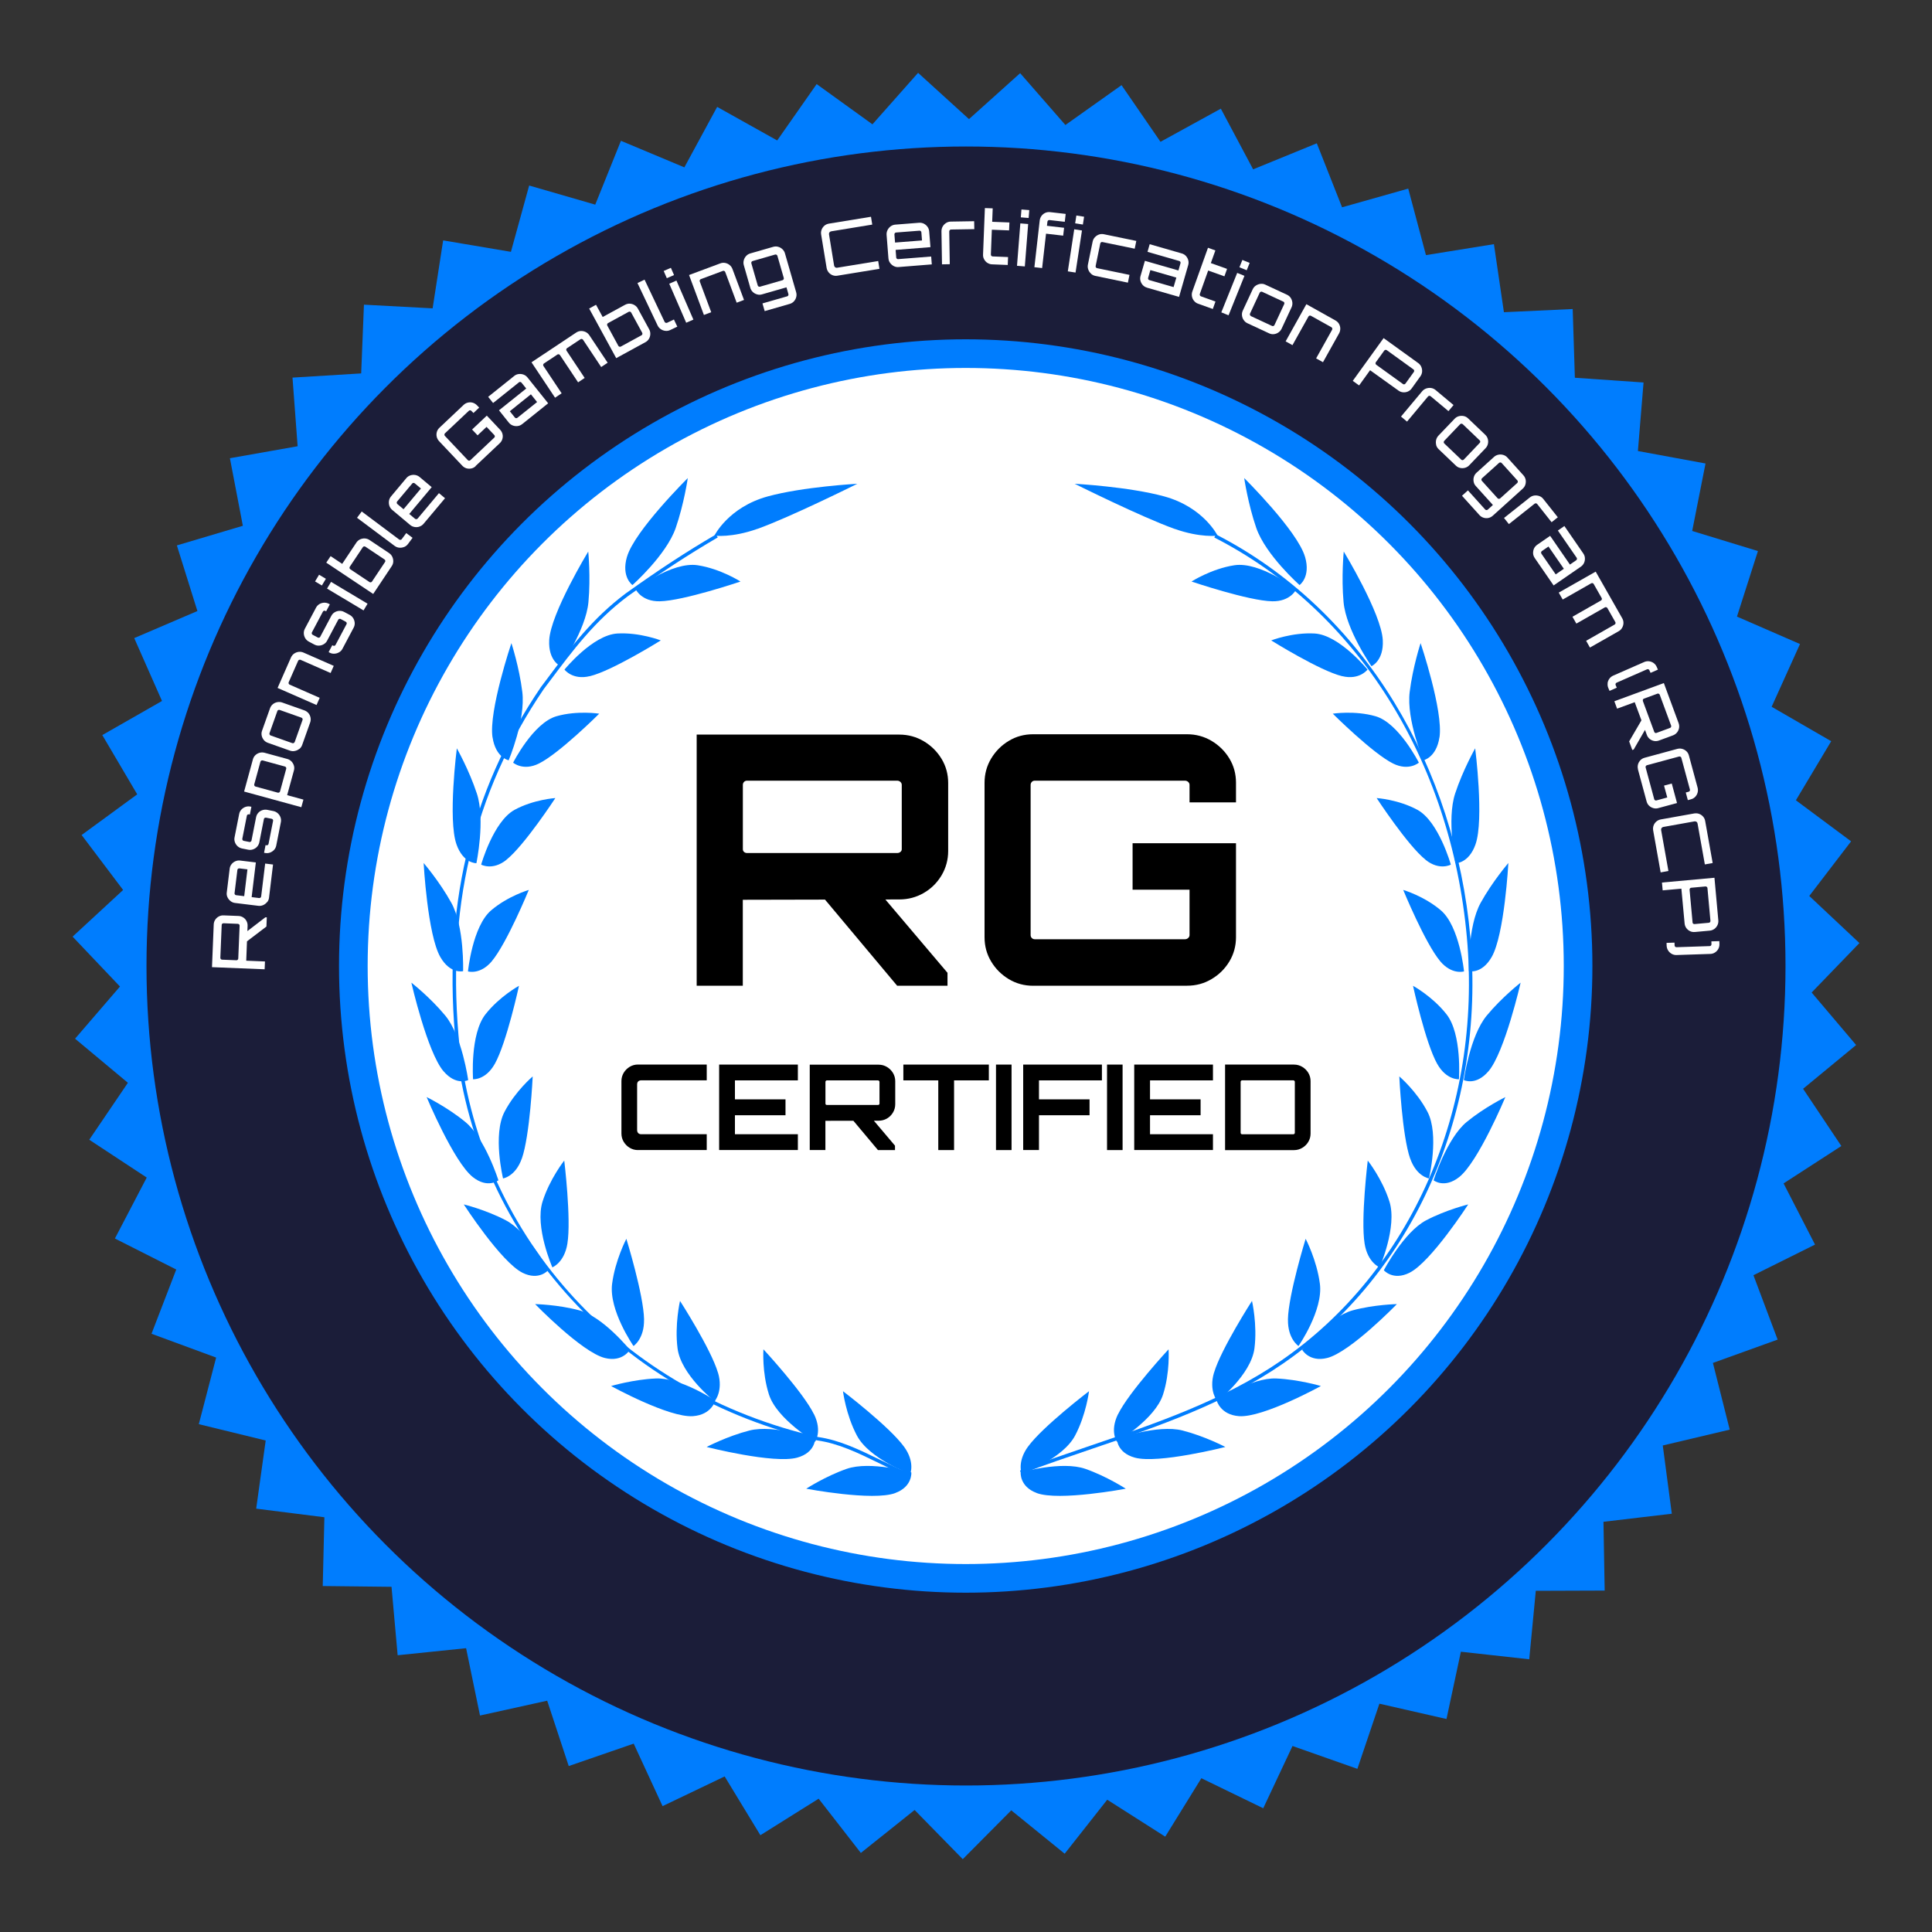 <?xml version="1.0" encoding="UTF-8"?>
<svg id="RG" xmlns="http://www.w3.org/2000/svg" viewBox="0 0 400 400">
  <rect x="0" y="0" width="400" height="400" fill="#333333" stroke="none"/>
  <polygon points="375.08 205.49 384.97 195.25 374.59 185.5 383.25 174.19 371.82 165.69 379.13 153.46 366.8 146.33 372.67 133.34 359.62 127.66 363.96 114.09 350.35 109.93 353.11 95.96 339.11 93.38 340.28 79.19 326.06 78.21 325.61 63.98 311.37 64.64 309.3 50.55 295.23 52.82 291.56 39.05 277.86 42.92 272.63 29.67 259.45 35.06 252.76 22.5 240.27 29.36 232.2 17.63 220.58 25.88 211.21 15.15 200.62 24.66 190.08 15.08 180.63 25.74 169.08 17.41 160.91 29.08 148.48 22.13 141.69 34.65 128.56 29.15 123.24 42.37 109.56 38.41 105.78 52.14 91.75 49.77 89.57 63.84 75.35 63.08 74.78 77.31 60.56 78.18 61.62 92.39 47.6 94.87 50.28 108.86 36.62 112.92 40.87 126.51 27.79 132.11 33.54 145.13 21.18 152.19 28.41 164.46 16.9 172.88 25.49 184.26 15.03 193.92 24.84 204.25 15.54 215.05 26.48 224.18 18.48 235.97 30.38 243.8 23.79 256.42 36.49 262.84 31.37 276.14 44.75 281.07 41.16 294.86 55.01 298.24 53.04 312.35 67.16 314.13 66.82 328.37 81.06 328.53 82.33 342.7 96.5 341.24 99.38 355.18 113.29 352.11 117.75 365.64 131.2 361 137.18 373.94 150.03 367.79 157.43 379.96 169.49 372.4 178.23 383.63 189.36 374.74 199.33 384.92 209.37 374.81 220.43 383.79 229.24 372.61 241.25 380.26 248.73 368.16 261.54 374.38 267.6 361.49 281.03 366.22 285.59 352.73 299.48 355.9 302.46 341.97 316.61 343.54 317.97 329.36 332.23 329.31 331.98 315.07 346.13 313.4 344.26 299.27 358.12 295.99 354.64 282.18 368.04 277.35 363.03 264.02 375.78 257.68 369.27 245.01 381.23 237.27 373.31 225.42 384.29 216.36 375.08 205.49" fill="#007dfe"/>
  <circle cx="200" cy="200" r="169.67" fill="#1b1d39"/>
  <g>
    <circle cx="199.94" cy="200" r="129.75" fill="#007dfe"/>
    <circle cx="199.94" cy="200" r="123.82" fill="#fff"/>
  </g>
  <g>
    <path d="M54.8,200.68l-10.91-.44.36-8.84c.01-.36.12-.69.31-.98s.44-.52.75-.68c.31-.16.63-.24.99-.22l3.07.12c.36.01.69.12.98.3.29.19.52.43.68.74.17.31.24.64.23,1l-.28,7.22,3.88.16-.07,1.62ZM49.33,198.46l.28-6.81c0-.1-.03-.19-.1-.26-.07-.07-.15-.11-.25-.12l-2.97-.12c-.1,0-.19.03-.27.09-.08.07-.12.15-.12.25l-.28,6.81c0,.1.03.19.1.27.07.08.16.12.26.12l2.97.12c.1,0,.19-.03.26-.1.07-.07.11-.16.12-.26ZM55.16,191.83l-4.22,3.21.09-2.12,3.91-3h.3s-.08,1.9-.08,1.9Z" fill="#fff"/>
    <path d="M55.29,186.77c-.22.27-.48.48-.8.62-.32.14-.65.19-1,.15l-4.82-.59c-.35-.04-.66-.17-.94-.39-.27-.21-.48-.48-.63-.79-.15-.31-.2-.65-.15-.99l.6-4.92c.04-.36.17-.67.39-.94.22-.27.48-.48.8-.61.32-.14.65-.19,1-.14l3.23.39-.87,7.18,1.55.19c.1.01.19-.01.28-.08.08-.07.13-.15.14-.25l.83-6.81,1.63.2-.83,6.86c-.04.35-.17.66-.39.93ZM50.56,185.55l.67-5.56-1.66-.2c-.1-.01-.19.01-.28.07-.08.06-.13.14-.14.24l-.59,4.83c-.01.1.01.19.08.27s.15.13.25.14l1.66.2Z" fill="#fff"/>
    <path d="M56.75,175.96c-.24.25-.52.44-.85.56-.33.12-.67.14-1.01.08l-.22-.04.31-1.59.18.04c.1.02.19,0,.28-.06.09-.06.14-.14.16-.24l.94-4.77c.02-.1,0-.19-.06-.27-.06-.08-.14-.13-.24-.15l-1.16-.23c-.1-.02-.19,0-.28.05-.09.05-.14.13-.16.23l-.95,4.82c-.07.34-.22.64-.45.9-.23.26-.51.44-.84.56-.33.12-.67.14-1.03.07l-1.25-.25c-.35-.07-.65-.22-.91-.45-.26-.23-.45-.51-.57-.84s-.15-.66-.08-1l.96-4.86c.07-.35.22-.66.46-.91s.52-.44.84-.55c.33-.11.66-.14,1.01-.07l.22.04-.32,1.61-.18-.04c-.1-.02-.19,0-.28.05-.09.05-.14.13-.16.23l-.94,4.77c-.02.1,0,.19.06.28.06.09.14.14.24.16l1.16.23c.1.02.19,0,.28-.06s.14-.14.16-.24l.95-4.82c.07-.35.22-.66.45-.91.23-.26.51-.44.84-.55.33-.11.67-.14,1.03-.07l1.25.25c.35.07.65.22.91.45s.45.51.57.83c.12.32.15.66.08,1.02l-.96,4.86c-.07.34-.22.64-.46.9Z" fill="#fff"/>
    <path d="M62.41,167.13l-11.87-3.25,1.82-6.66c.09-.35.27-.64.52-.88.25-.24.55-.4.88-.49s.67-.09,1.01,0l4.69,1.28c.34.09.63.26.88.51.24.25.41.54.51.87.1.33.1.67,0,1.02l-1.4,5.1,3.37.92-.43,1.56ZM57.98,163.85l1.28-4.69c.03-.1.01-.19-.04-.28-.05-.09-.13-.15-.23-.18l-4.6-1.26c-.1-.03-.19-.01-.29.04-.09.05-.15.13-.18.22l-1.28,4.69c-.03.1-.01.19.04.28.05.09.13.15.23.18l4.6,1.26c.1.03.19.01.29-.04.09-.05.15-.13.18-.22Z" fill="#fff"/>
    <path d="M61.96,155.05c-.27.22-.58.36-.92.43-.34.07-.68.05-1.01-.07l-4.58-1.62c-.33-.12-.61-.31-.83-.58-.22-.27-.37-.57-.44-.91-.07-.34-.05-.67.07-1l1.66-4.67c.12-.34.32-.62.59-.84.27-.22.58-.36.92-.42.34-.06.68-.04,1.01.08l4.58,1.62c.33.12.61.31.84.57.22.26.37.57.44.91.07.34.05.68-.07,1.02l-1.66,4.67c-.12.33-.31.6-.58.82ZM61.01,153.64l1.63-4.59c.03-.09.03-.19-.02-.28-.05-.09-.12-.15-.22-.19l-4.49-1.59c-.1-.03-.19-.03-.29.01-.1.04-.16.11-.19.2l-1.63,4.59c-.03.09-.03.19.02.29.05.1.12.16.21.19l4.49,1.59c.1.03.19.03.29-.02.1-.05.16-.12.19-.21Z" fill="#fff"/>
    <path d="M65.54,145.97l-8.07-3.54,2.78-6.32c.15-.33.36-.59.65-.79.29-.2.6-.32.94-.36s.68.01,1,.15l6.26,2.75-.65,1.48-6.22-2.73c-.09-.04-.19-.04-.29,0-.1.04-.17.1-.21.19l-1.96,4.45c-.04.09-.04.19,0,.29s.11.17.2.21l6.22,2.73-.65,1.48Z" fill="#fff"/>
    <path d="M70.2,135.05c-.3.18-.62.27-.97.29-.35.02-.68-.05-.99-.22l-.2-.11.76-1.43.16.09c.09.05.19.06.29.03s.18-.09.22-.18l2.28-4.3c.05-.09.05-.18.02-.28-.03-.1-.1-.17-.19-.22l-1.05-.56c-.09-.05-.18-.06-.28-.03-.1.03-.17.08-.22.17l-2.3,4.34c-.16.31-.39.55-.69.73-.3.18-.62.28-.97.3-.35.02-.68-.06-1-.23l-1.13-.6c-.31-.17-.56-.4-.74-.7s-.28-.62-.3-.97c-.02-.35.05-.67.21-.98l2.32-4.38c.17-.32.4-.56.7-.74s.62-.27.97-.29c.35-.01.68.06.99.23l.2.11-.77,1.45-.16-.09c-.09-.05-.18-.06-.28-.03-.1.03-.17.08-.22.17l-2.28,4.3c-.05.09-.06.18-.02.29.03.1.09.18.18.22l1.05.56c.09.05.19.06.29.03s.18-.09.22-.18l2.3-4.34c.17-.32.4-.57.7-.74.29-.18.62-.27.96-.29s.68.06,1,.23l1.13.6c.31.17.56.4.74.69.18.29.28.62.31.96.02.35-.05.68-.22,1l-2.32,4.38c-.16.31-.4.55-.7.73Z" fill="#fff"/>
    <path d="M66.64,121.22l-1.41-.84.83-1.39,1.41.84-.83,1.39ZM75.27,126.38l-7.56-4.52.83-1.39,7.56,4.52-.83,1.39Z" fill="#fff"/>
    <path d="M77.28,122.98l-9.73-6.49.9-1.35,2.4,1.6,2.93-4.4c.2-.3.46-.52.77-.67.32-.14.65-.21.99-.19.35.02.67.13.96.32l4.04,2.7c.3.2.52.45.67.76.15.31.22.64.21.99s-.12.67-.32.97l-3.83,5.75ZM77.02,120.4l2.7-4.05c.06-.08.07-.18.05-.28-.02-.1-.07-.19-.16-.24l-3.97-2.65c-.08-.06-.18-.07-.28-.05-.1.02-.19.07-.24.16l-2.7,4.05c-.06.08-.07.18-.05.28.02.1.07.19.16.24l3.97,2.65c.08.06.18.07.28.05.11-.02.19-.07.24-.16Z" fill="#fff"/>
    <path d="M83.65,113.25c-.32.13-.66.17-1,.14-.35-.03-.66-.16-.95-.37l-7.78-5.82.97-1.3,7.75,5.8c.08.06.17.08.28.07.11-.01.19-.06.25-.14l.94-1.26,1.31.98-.97,1.3c-.21.28-.48.48-.8.61Z" fill="#fff"/>
    <path d="M86.85,109.03c-.33.11-.67.14-1.01.08s-.65-.19-.92-.42l-3.72-3.12c-.27-.23-.46-.51-.58-.84-.11-.33-.14-.67-.09-1.01s.19-.65.41-.92l3.18-3.8c.23-.28.51-.47.84-.58.33-.11.66-.13,1.01-.08.34.06.65.2.92.43l2.49,2.09-4.65,5.55,1.2,1c.08.06.17.09.28.08.11,0,.19-.05.26-.13l4.41-5.26,1.26,1.05-4.44,5.29c-.23.27-.5.46-.83.57ZM83.55,105.43l3.6-4.29-1.28-1.07c-.08-.06-.17-.09-.27-.09-.1,0-.19.05-.25.12l-3.13,3.73c-.06.08-.09.17-.08.27s.05.19.13.26l1.28,1.07Z" fill="#fff"/>
    <path d="M98.48,96.51c-.26.25-.56.41-.9.48-.34.07-.67.06-1-.03-.33-.1-.62-.28-.87-.54l-4.8-5.08c-.25-.27-.41-.57-.49-.9-.08-.34-.07-.67.02-1,.09-.33.27-.62.53-.87l5.01-4.73c.26-.25.56-.41.9-.49.34-.08.68-.07,1.01.03.33.1.62.28.87.54l.45.47-1.19,1.12-.42-.44c-.07-.07-.16-.11-.26-.12s-.19.02-.26.09l-4.96,4.68c-.07.07-.11.16-.11.26,0,.11.03.2.1.27l4.74,5.01c.07.07.16.11.26.12s.2-.03.27-.1l4.96-4.68c.07-.07.11-.15.11-.26,0-.1-.04-.19-.11-.27l-1.6-1.69-1.86,1.75-1.14-1.2,3.05-2.88,2.76,2.93c.25.26.41.57.49.9s.07.67-.03,1.01c-.1.34-.28.63-.54.87l-5.01,4.73Z" fill="#fff"/>
    <path d="M108.1,87.81c-.28.23-.59.36-.94.4-.34.04-.68,0-1-.12-.32-.12-.6-.32-.82-.6l-2.03-2.54,5.64-4.51-.98-1.22c-.06-.08-.15-.13-.25-.14-.1-.02-.19,0-.27.07l-5.36,4.29-1.02-1.28,5.39-4.32c.28-.23.59-.36.94-.4.34-.04.68,0,1,.12.32.12.6.32.82.6l4.27,5.34-5.39,4.32ZM107.12,86.5l4.08-3.26-1.28-1.6-4.37,3.5,1.04,1.3c.06.08.15.12.25.14.11.01.2-.01.28-.08Z" fill="#fff"/>
    <path d="M114.92,82.34l-4.88-7.33,9.26-6.16c.3-.2.62-.31.97-.32.35-.01.68.06.99.21.31.15.56.38.76.67l3.79,5.69-1.34.89-3.76-5.65c-.06-.08-.14-.14-.24-.16s-.2,0-.28.05l-2.79,1.85c-.08.06-.14.14-.16.24s0,.2.05.28l3.76,5.65-1.36.91-3.76-5.65c-.06-.08-.14-.14-.24-.16-.11-.02-.2,0-.28.05l-2.8,1.86c-.08.06-.13.13-.15.24s0,.2.06.28l3.76,5.65-1.36.91Z" fill="#fff"/>
    <path d="M127.58,74.15l-5.6-10.27,1.42-.78,1.38,2.53,4.64-2.53c.32-.17.65-.25.99-.23s.67.12.96.3c.3.18.53.42.7.73l2.33,4.27c.17.31.25.64.24.99-.01.35-.1.67-.27.97-.17.3-.42.54-.73.71l-6.06,3.31ZM128.54,71.75l4.27-2.33c.09-.05.15-.12.18-.23.03-.1.02-.2-.03-.29l-2.28-4.19c-.05-.09-.12-.15-.23-.18s-.2-.02-.29.03l-4.27,2.33c-.09.05-.15.12-.18.23-.03.1-.02.2.03.29l2.28,4.19c.05.09.12.15.23.18.1.03.2.02.29-.03Z" fill="#fff"/>
    <path d="M137.76,68.5c-.35-.04-.66-.15-.95-.35s-.51-.45-.66-.77l-4.17-8.78,1.47-.7,4.15,8.74c.04.09.12.16.22.19.1.04.2.03.29,0l1.42-.68.7,1.48-1.47.7c-.32.15-.65.21-.99.17Z" fill="#fff"/>
    <path d="M138.06,57.6l-.65-1.5,1.49-.65.65,1.5-1.49.65ZM142.07,66.82l-3.51-8.08,1.49-.65,3.51,8.08-1.49.65Z" fill="#fff"/>
    <path d="M145.73,65.19l-3.07-8.25,6.47-2.41c.34-.13.68-.16,1.02-.09s.64.21.91.43c.27.22.46.49.59.83l2.39,6.4-1.52.57-2.37-6.36c-.04-.09-.1-.16-.2-.21-.1-.04-.19-.05-.29-.01l-4.56,1.7c-.09.04-.16.1-.21.2-.04.1-.05.19-.01.29l2.37,6.36-1.52.57Z" fill="#fff"/>
    <path d="M158.32,64.41l-.46-1.59,5.12-1.47c.1-.03.17-.09.22-.18.05-.09.06-.19.03-.29l-.4-1.39-5.08,1.46c-.34.1-.67.1-1.01,0s-.63-.26-.88-.5c-.25-.24-.43-.53-.52-.87l-1.34-4.67c-.1-.34-.1-.68-.01-1.02.09-.34.25-.63.49-.89.23-.26.52-.43.86-.53l4.76-1.37c.35-.1.69-.1,1.02,0,.33.09.63.26.88.5.25.24.43.53.52.87l2.31,8.01c.1.35.11.69.02,1.03-.09.34-.25.63-.48.88-.23.25-.52.43-.87.53l-5.17,1.49ZM157.35,59.36l4.67-1.35c.1-.03.17-.09.22-.18.05-.09.06-.19.03-.29l-1.32-4.58c-.03-.1-.09-.17-.18-.22s-.19-.06-.28-.04l-4.68,1.35c-.1.03-.17.09-.22.18-.05.09-.06.19-.03.29l1.32,4.58c.03.1.09.17.18.22.09.05.19.06.28.04Z" fill="#fff"/>
    <path d="M173.38,57.08c-.36.06-.69.02-1.01-.1-.32-.13-.59-.32-.81-.59-.22-.27-.36-.58-.42-.94l-1.13-6.89c-.06-.36-.03-.7.1-1.02.13-.32.32-.6.58-.82.26-.22.57-.36.93-.42l8.71-1.42.26,1.62-8.49,1.39c-.16.03-.28.1-.37.22s-.12.26-.09.42l1.05,6.44c.03.16.1.28.22.37s.26.12.42.09l8.49-1.39.26,1.62-8.71,1.42Z" fill="#fff"/>
    <path d="M185.06,55.1c-.31-.16-.56-.38-.77-.66s-.32-.6-.35-.96l-.38-4.84c-.03-.35.04-.69.19-1s.37-.57.65-.78c.28-.2.59-.32.94-.35l4.94-.39c.36-.03.69.04,1,.19.31.16.56.38.76.66.2.28.31.6.34.96l.26,3.24-7.21.57.12,1.56c0,.1.05.19.13.26.08.07.17.1.27.09l6.84-.54.13,1.63-6.89.55c-.35.03-.68-.04-.99-.2ZM185.31,50.22l5.58-.44-.13-1.67c0-.1-.05-.19-.13-.26-.08-.07-.16-.1-.26-.09l-4.85.38c-.1,0-.18.05-.25.13-.07.08-.1.17-.09.27l.13,1.67Z" fill="#fff"/>
    <path d="M195.03,54.71l-.11-6.83c0-.35.08-.68.25-.98s.41-.55.7-.73c.29-.19.61-.28.96-.29l4.86-.08.03,1.64-4.82.08c-.1,0-.19.04-.26.12-.07.08-.11.17-.11.27l.11,6.79-1.62.03Z" fill="#fff"/>
    <path d="M204.43,54.43c-.29-.19-.51-.44-.68-.75s-.24-.64-.22-.99l.38-9.61,1.62.06-.11,2.78,3.57.14-.07,1.64-3.57-.14-.2,5.14c0,.1.03.19.1.27.07.08.16.12.26.12l3.2.13-.07,1.64-3.24-.13c-.36-.01-.68-.12-.97-.31Z" fill="#fff"/>
    <path d="M210.56,55.03l.69-8.78,1.62.13-.69,8.78-1.62-.13ZM211.35,45l.13-1.63,1.62.13-.13,1.63-1.62-.13Z" fill="#fff"/>
    <path d="M214.16,55.32l1.1-9.66c.04-.36.17-.68.37-.96.21-.28.47-.49.78-.63.31-.14.65-.19,1.01-.15l3.22.37-.19,1.63-3.18-.36c-.1-.01-.19.02-.27.08-.08.07-.13.15-.14.25l-.1.86,3.55.41-.19,1.63-3.55-.41-.81,7.12-1.61-.18Z" fill="#fff"/>
    <path d="M221.08,56.18l1.33-8.71,1.6.25-1.33,8.71-1.6-.25ZM222.6,46.24l.25-1.62,1.6.25-.25,1.62-1.6-.25Z" fill="#fff"/>
    <path d="M225.86,56.64c-.25-.24-.44-.52-.55-.85-.12-.33-.14-.67-.07-1.01l.98-4.76c.07-.35.23-.65.46-.9.24-.26.52-.44.84-.56.33-.12.66-.14,1-.07l6.74,1.39-.33,1.61-6.69-1.38c-.1-.02-.19,0-.28.06-.09.06-.14.14-.16.24l-.96,4.67c-.02.1,0,.19.06.28.06.09.14.14.23.16l6.72,1.39-.33,1.61-6.76-1.4c-.34-.07-.64-.23-.89-.46Z" fill="#fff"/>
    <path d="M237.47,59.55c-.35-.1-.64-.28-.87-.53-.23-.26-.39-.55-.48-.89-.09-.34-.08-.67.02-1.01l.9-3.12,6.94,2,.43-1.5c.03-.1.02-.19-.03-.28-.05-.09-.12-.15-.21-.18l-6.59-1.9.45-1.58,6.64,1.91c.35.1.64.28.87.53.23.26.39.55.48.89s.08.67-.02,1.01l-1.89,6.57-6.64-1.91ZM237.96,57.99l5.02,1.45.57-1.97-5.38-1.55-.46,1.61c-.03.1-.02.19.03.29.05.09.13.15.22.18Z" fill="#fff"/>
    <path d="M247.2,62.28c-.22-.27-.36-.58-.42-.92-.06-.34-.04-.68.08-1.01l3.24-9.05,1.53.55-.94,2.62,3.36,1.2-.55,1.54-3.36-1.2-1.73,4.85c-.03.1-.03.19.02.29.05.1.11.16.21.2l3.01,1.08-.55,1.54-3.05-1.09c-.34-.12-.62-.32-.83-.59Z" fill="#fff"/>
    <path d="M252.86,64.67l3.29-8.17,1.5.61-3.29,8.17-1.5-.61ZM256.61,55.34l.61-1.52,1.51.61-.61,1.52-1.5-.61Z" fill="#fff"/>
    <path d="M257.48,66.25c-.19-.29-.31-.61-.34-.95-.04-.35.02-.68.17-1l2.05-4.41c.15-.32.37-.58.66-.77.29-.19.61-.31.95-.35s.68.01.99.16l4.49,2.09c.33.15.59.37.78.66s.3.61.34.95c.03.34-.02.68-.17,1l-2.05,4.41c-.15.32-.37.58-.65.78s-.6.32-.94.36c-.34.04-.68-.01-1.01-.17l-4.49-2.09c-.32-.15-.57-.37-.76-.66ZM258.97,65.44l4.41,2.05c.09.04.18.04.28,0s.16-.1.21-.2l2.01-4.33c.04-.09.05-.19.02-.29-.03-.1-.09-.17-.18-.21l-4.41-2.05c-.09-.04-.19-.04-.29,0-.1.04-.17.1-.21.19l-2.01,4.33c-.04.09-.05.19,0,.29.04.1.1.17.19.21Z" fill="#fff"/>
    <path d="M266.18,70.67l4.29-7.69,6.03,3.37c.31.18.56.41.73.72.17.3.26.63.26.97,0,.35-.08.67-.25.98l-3.33,5.97-1.42-.79,3.31-5.93c.05-.09.06-.18.03-.29-.03-.1-.09-.18-.17-.23l-4.25-2.37c-.09-.05-.18-.06-.28-.03-.1.03-.18.09-.23.18l-3.31,5.93-1.42-.79Z" fill="#fff"/>
    <path d="M280.07,78.86l6.39-8.86,7.17,5.17c.29.21.51.48.64.8s.19.66.16,1c-.03.34-.15.66-.36.95l-1.79,2.49c-.21.3-.48.51-.79.65-.32.14-.65.19-1,.16-.35-.03-.67-.15-.96-.36l-5.87-4.21-2.27,3.15-1.32-.95ZM284.94,75.52l5.53,3.99c.08.06.17.08.27.06.1-.02.18-.07.24-.15l1.74-2.41c.06-.08.08-.17.07-.28-.01-.1-.06-.18-.14-.24l-5.53-3.99c-.08-.06-.17-.08-.28-.06s-.19.07-.25.15l-1.74,2.41c-.06.08-.08.17-.06.28.02.1.07.18.15.24Z" fill="#fff"/>
    <path d="M290.06,86.25l4.38-5.24c.23-.27.51-.46.84-.58.33-.11.67-.15,1.01-.1.34.05.65.19.92.41l3.73,3.12-1.05,1.26-3.7-3.09c-.08-.06-.17-.09-.27-.08-.11.01-.19.05-.26.13l-4.35,5.21-1.24-1.04Z" fill="#fff"/>
    <path d="M297.35,92.11c-.09-.34-.09-.67-.02-1.01.08-.34.24-.64.48-.9l3.36-3.51c.25-.26.54-.43.87-.52s.67-.1,1.01-.03c.34.07.64.23.89.47l3.58,3.42c.26.25.43.54.52.88.09.34.09.67.01,1.01-.08.34-.24.63-.49.89l-3.36,3.51c-.24.26-.53.43-.87.53-.33.09-.67.11-1.01.03-.34-.07-.64-.23-.9-.48l-3.58-3.42c-.25-.24-.42-.53-.51-.87ZM299.03,91.82l3.52,3.36c.07.07.16.1.26.09.1,0,.19-.05.26-.12l3.29-3.45c.07-.07.11-.16.11-.26,0-.1-.03-.19-.11-.26l-3.52-3.36c-.07-.07-.16-.1-.27-.1-.11,0-.2.04-.27.11l-3.29,3.45c-.07.07-.1.16-.1.27,0,.11.04.19.11.26Z" fill="#fff"/>
    <path d="M302.69,102.64l1.23-1.11,3.57,3.96c.07.07.15.11.26.12.11,0,.2-.03.27-.09l1.07-.97-3.54-3.92c-.24-.26-.39-.56-.45-.91s-.05-.68.06-1.01c.1-.33.29-.61.55-.85l3.61-3.26c.26-.24.57-.39.91-.46.34-.07.68-.05,1.01.05.33.1.62.28.85.54l3.32,3.68c.24.27.39.57.46.91.06.34.04.68-.06,1.01-.1.33-.29.61-.55.85l-6.19,5.59c-.27.24-.58.4-.91.47-.34.07-.67.05-1-.05-.33-.1-.61-.28-.86-.55l-3.6-3.99ZM306.8,99.55l3.26,3.61c.07.07.15.11.26.12.11,0,.2-.03.27-.09l3.54-3.19c.07-.07.12-.16.12-.26,0-.11-.02-.2-.09-.27l-3.26-3.61c-.07-.07-.15-.11-.26-.12-.11,0-.2.03-.27.09l-3.54,3.19c-.08.07-.12.16-.12.26s.02.2.09.27Z" fill="#fff"/>
    <path d="M311.39,107.24l5.35-4.25c.28-.22.59-.35.94-.4.35-.04.68,0,1.01.11.33.12.6.31.82.59l3.02,3.81-1.29,1.02-2.99-3.78c-.06-.08-.15-.12-.25-.13-.11-.01-.2.01-.28.08l-5.32,4.22-1.01-1.27Z" fill="#fff"/>
    <path d="M317.74,115.51c-.2-.3-.32-.62-.33-.96s.05-.68.19-.99c.15-.31.37-.57.66-.77l2.68-1.85,4.1,5.95,1.29-.89c.08-.06.14-.14.16-.24.02-.1,0-.19-.05-.27l-3.9-5.65,1.35-.93,3.92,5.69c.2.3.32.62.33.97.02.35-.05.68-.19.99-.15.31-.37.57-.66.77l-5.63,3.88-3.92-5.69ZM319.12,114.62l2.97,4.3,1.69-1.16-3.18-4.61-1.38.95c-.08.06-.13.14-.15.24-.02.1,0,.2.06.28Z" fill="#fff"/>
    <path d="M322.71,122.7l7.66-4.35,5.5,9.67c.18.31.26.64.25.99s-.11.67-.28.97-.41.54-.72.71l-5.94,3.38-.79-1.4,5.9-3.36c.09-.05.15-.13.18-.23s.02-.2-.03-.28l-1.65-2.91c-.05-.09-.13-.14-.23-.17-.1-.03-.2-.02-.29.03l-5.9,3.36-.81-1.42,5.9-3.36c.09-.05.15-.13.18-.23.03-.1.02-.2-.03-.28l-1.66-2.92c-.05-.09-.13-.14-.23-.17-.1-.02-.2,0-.28.04l-5.9,3.36-.81-1.42Z" fill="#fff"/>
    <path d="M332.83,141.45c.05-.34.17-.66.38-.94.2-.28.47-.49.79-.63l6.4-2.81c.33-.15.67-.2,1.02-.16.34.04.66.16.94.36.28.2.49.46.64.79l.25.58-1.52.67-.24-.54c-.04-.09-.11-.16-.2-.2-.1-.04-.19-.04-.28,0l-6.31,2.77c-.09.04-.16.11-.2.21-.04.1-.04.19,0,.29l.24.54-1.5.66-.25-.58c-.14-.33-.19-.67-.14-1.01Z" fill="#fff"/>
    <path d="M334.23,145.19l10.25-3.77,3.06,8.3c.12.34.15.68.09,1.02-.07.34-.21.65-.43.92s-.5.46-.83.59l-2.88,1.06c-.34.13-.68.16-1.02.1-.34-.06-.65-.2-.92-.42-.27-.22-.47-.5-.59-.84l-2.51-6.77-3.65,1.34-.56-1.52ZM337.3,153.5l2.67-4.58.73,1.99-2.46,4.27-.29.1-.65-1.78ZM340.14,145.14l2.36,6.4c.03.09.1.16.19.2s.18.04.28,0l2.79-1.03c.09-.03.17-.1.21-.19.05-.09.05-.19.02-.28l-2.36-6.4c-.03-.09-.1-.16-.2-.21-.1-.04-.19-.05-.29-.01l-2.79,1.03c-.1.03-.16.1-.2.19-.04.09-.04.19,0,.28Z" fill="#fff"/>
    <path d="M339.13,159.28c-.09-.35-.09-.69,0-1.02.09-.33.26-.62.5-.87s.54-.42.89-.51l6.74-1.83c.35-.09.69-.1,1.03,0,.33.09.63.26.87.49.25.24.42.53.51.88l1.8,6.65c.09.35.09.69,0,1.03s-.26.63-.5.88c-.24.25-.54.42-.89.51l-.63.17-.43-1.58.59-.16c.1-.03.17-.08.23-.17.05-.09.07-.18.04-.28l-1.78-6.58c-.03-.1-.09-.17-.18-.22-.09-.05-.19-.07-.29-.04l-6.65,1.8c-.1.03-.17.09-.23.18-.05.09-.07.19-.04.28l1.78,6.58c.03.1.09.17.18.22.09.05.19.06.28.03l2.24-.61-.67-2.46,1.6-.43,1.09,4.04-3.88,1.05c-.35.1-.69.1-1.03,0s-.63-.26-.88-.5c-.25-.24-.42-.54-.51-.89l-1.8-6.65Z" fill="#fff"/>
    <path d="M342.27,171.91c-.06-.35-.03-.69.09-1.01.12-.32.32-.6.58-.82.26-.22.57-.37.93-.43l6.88-1.23c.36-.06.7-.04,1.03.08s.6.31.83.57c.23.26.37.57.43.92l1.55,8.69-1.62.29-1.51-8.47c-.03-.16-.1-.28-.23-.36-.12-.08-.26-.11-.42-.08l-6.43,1.15c-.16.03-.28.1-.37.23s-.12.26-.09.42l1.51,8.47-1.61.29-1.55-8.69Z" fill="#fff"/>
    <path d="M344.09,182.72l10.87-.99.8,8.81c.03.36-.03.7-.18,1.01-.15.32-.37.57-.65.78-.28.2-.6.32-.95.35l-3.06.28c-.36.03-.7-.02-1.01-.17-.31-.15-.57-.36-.78-.65-.2-.28-.32-.6-.35-.96l-.67-7.19-3.87.35-.15-1.62ZM349.81,184.21l.62,6.79c0,.1.05.18.13.24.08.06.17.09.27.08l2.96-.27c.1,0,.19-.05.25-.13s.1-.16.09-.26l-.62-6.79c0-.1-.05-.18-.14-.25s-.17-.1-.27-.09l-2.96.27c-.1,0-.18.05-.25.14-.06.08-.09.17-.08.27Z" fill="#fff"/>
    <path d="M345.05,195.21l1.64-.05.02.59c0,.1.04.19.12.26.08.07.17.11.27.1l6.89-.23c.1,0,.19-.04.25-.12.07-.08.1-.17.1-.27l-.02-.59,1.65-.05.02.63c.01.35-.07.68-.23.98-.17.31-.4.55-.69.74-.29.19-.62.29-.99.3l-6.98.23c-.35.01-.68-.07-.99-.24-.3-.17-.55-.4-.74-.7s-.29-.62-.31-.97l-.02-.63Z" fill="#fff"/>
  </g>
  <g>
    <g>
      <path d="M211.44,305.14l-.26-.68c4.82-1.83,9.81-3.53,14.63-5.17,13.49-4.59,27.43-9.33,39.4-17.56,26.93-18.53,41.68-52.12,38.49-87.67-3.3-36.78-22.84-67.72-52.29-82.78l.33-.64c14.95,7.65,27.73,19.69,36.95,34.82,8.73,14.32,14.16,31.1,15.73,48.54,3.21,35.81-11.66,69.66-38.81,88.33-12.05,8.29-26.04,13.05-39.57,17.65-4.82,1.64-9.8,3.33-14.61,5.16Z" fill="#007dfe"/>
      <g>
        <path d="M263.41,124.49c3.81.07,4.98-2.49,4.98-2.49,0,0-7.53-5.79-12.84-4.97-4.75.73-8.86,3.37-8.86,3.37,0,0,11.81,4,16.72,4.09Z" fill="#007dfe"/>
        <path d="M270.2,115.3c1.21,4.18-1.14,5.83-1.14,5.83,0,0-7.02-6.22-8.96-11.82-1.73-5.02-2.5-10.33-2.5-10.33,0,0,11.04,10.93,12.59,16.31Z" fill="#007dfe"/>
      </g>
      <g>
        <path d="M277.89,139.99c3.58.87,5.24-1.36,5.24-1.36,0,0-5.82-7.17-10.95-7.47-4.59-.27-8.99,1.43-8.99,1.43,0,0,10.08,6.3,14.69,7.41Z" fill="#007dfe"/>
        <path d="M286.29,132.53c.23,4.29-2.34,5.4-2.34,5.4,0,0-5.25-7.48-5.78-13.28-.48-5.2.04-10.46.04-10.46,0,0,7.79,12.81,8.08,18.34Z" fill="#007dfe"/>
      </g>
      <g>
        <path d="M288.44,158.09c3.27,1.61,5.32-.19,5.32-.19,0,0-4.15-8.22-8.97-9.61-4.32-1.24-8.85-.53-8.85-.53,0,0,8.28,8.25,12.5,10.33Z" fill="#007dfe"/>
        <path d="M298.02,152.66c-.64,4.22-3.33,4.75-3.33,4.75,0,0-3.54-8.4-2.83-14.14.63-5.14,2.26-10.12,2.26-10.12,0,0,4.74,14.08,3.91,19.52Z" fill="#007dfe"/>
      </g>
      <g>
        <path d="M295.16,178.03c2.88,2.29,5.22.98,5.22.98,0,0-2.51-8.93-6.91-11.34-3.95-2.15-8.45-2.44-8.45-2.44,0,0,6.43,9.84,10.15,12.79Z" fill="#007dfe"/>
        <path d="M305.49,174.82c-1.41,3.98-4.12,3.9-4.12,3.9,0,0-1.89-8.98-.1-14.42,1.6-4.87,4.15-9.37,4.15-9.37,0,0,1.88,14.75.07,19.88Z" fill="#007dfe"/>
      </g>
      <g>
        <path d="M298.17,199.01c2.43,2.88,4.94,2.11,4.94,2.11,0,0-.91-9.31-4.78-12.63-3.47-2.97-7.81-4.24-7.81-4.24,0,0,4.53,11.04,7.66,14.76Z" fill="#007dfe"/>
        <path d="M308.83,198.15c-2.07,3.59-4.71,2.92-4.71,2.92,0,0-.29-9.22,2.43-14.14,2.43-4.41,5.74-8.25,5.74-8.25,0,0-.8,14.85-3.46,19.47Z" fill="#007dfe"/>
      </g>
      <g>
        <path d="M297.57,220.28c1.9,3.37,4.49,3.17,4.49,3.17,0,0,.66-9.35-2.58-13.46-2.9-3.69-6.93-5.89-6.93-5.89,0,0,2.57,11.84,5.02,16.19Z" fill="#007dfe"/>
        <path d="M308.17,221.79c-2.62,3.07-5.1,1.83-5.1,1.83,0,0,1.25-9.12,4.74-13.35,3.13-3.79,7.02-6.82,7.02-6.82,0,0-3.29,14.4-6.66,18.35Z" fill="#007dfe"/>
      </g>
      <g>
        <path d="M291.97,239.87c1.31,3.73,3.88,4.11,3.88,4.11,0,0,2.19-9.04-.31-13.8-2.23-4.27-5.83-7.32-5.83-7.32,0,0,.57,12.21,2.25,17.02Z" fill="#007dfe"/>
        <path d="M302.11,243.7c-3.08,2.44-5.3.67-5.3.67,0,0,2.73-8.69,6.85-12.08,3.69-3.04,8.01-5.15,8.01-5.15,0,0-5.6,13.42-9.56,16.56Z" fill="#007dfe"/>
      </g>
      <g>
        <path d="M282.53,257.5c.65,3.95,3.11,4.89,3.11,4.89,0,0,3.68-8.39,2.03-13.62-1.48-4.69-4.49-8.49-4.49-8.49,0,0-1.48,12.12-.65,17.21Z" fill="#007dfe"/>
        <path d="M291.83,263.51c-3.44,1.71-5.32-.52-5.32-.52,0,0,4.15-7.92,8.76-10.34,4.13-2.17,8.71-3.29,8.71-3.29,0,0-7.73,11.95-12.16,14.15Z" fill="#007dfe"/>
      </g>
      <g>
        <path d="M231.46,292.81c-1.73,3.55-.21,5.7-.21,5.7,0,0,7.91-4.67,9.55-9.8,1.47-4.6,1.14-9.35,1.14-9.35,0,0-8.24,8.89-10.47,13.46Z" fill="#007dfe"/>
        <path d="M234.96,301.79c-3.76-1.03-3.72-3.91-3.72-3.91,0,0,8.45-3.02,13.59-1.71,4.6,1.17,8.87,3.41,8.87,3.41,0,0-13.89,3.54-18.74,2.21Z" fill="#007dfe"/>
      </g>
      <g>
        <path d="M212.85,299.49c-2.35,3.22-1.3,5.68-1.3,5.68,0,0,8.49-3.12,11.04-7.96,2.29-4.33,2.88-9.18,2.88-9.18,0,0-9.6,7.32-12.62,11.47Z" fill="#007dfe"/>
        <path d="M214.64,309.11c-3.59-1.33-3.32-4.26-3.32-4.26,0,0,8.48-2.45,13.39-.74,4.39,1.53,8.37,4.11,8.37,4.11,0,0-13.81,2.62-18.44.9Z" fill="#007dfe"/>
      </g>
      <g>
        <path d="M266.66,273.2c-.07,4.01,2.18,5.48,2.18,5.48,0,0,5.14-7.39,4.43-12.88-.64-4.92-2.95-9.32-2.95-9.32,0,0-3.57,11.55-3.67,16.72Z" fill="#007dfe"/>
        <path d="M274.76,281.16c-3.7.91-5.16-1.7-5.16-1.7,0,0,5.52-6.83,10.47-8.17,4.44-1.2,9.14-1.29,9.14-1.29,0,0-9.69,9.99-14.45,11.16Z" fill="#007dfe"/>
      </g>
      <g>
        <path d="M251.34,284.21c-1.12,3.81.71,5.91.71,5.91,0,0,6.96-5.47,7.67-10.95.63-4.91-.51-9.83-.51-9.83,0,0-6.41,9.96-7.86,14.87Z" fill="#007dfe"/>
        <path d="M256.53,293.2c-3.87-.28-4.62-3.22-4.62-3.22,0,0,7.19-4.82,12.36-4.58,4.63.21,9.21,1.56,9.21,1.56,0,0-11.98,6.6-16.96,6.24Z" fill="#007dfe"/>
      </g>
      <path d="M243.21,109.5c5.31,1.89,8.88,1.4,8.88,1.4,0,0-2.88-5.88-11.03-8.12-7.3-2.01-18.56-2.62-18.56-2.62,0,0,13.86,6.91,20.71,9.35Z" fill="#007dfe"/>
    </g>
    <g>
      <path d="M187.96,305.7c-2.12-.9-4.11-1.87-6.03-2.8-4.26-2.08-8.28-4.04-12.68-4.67-19.92-4.53-37.52-14.62-50.91-29.19-13.36-14.54-21.62-32.54-23.89-52.04-2.96-28.59,2.78-53.03,17.53-74.73l1.05-1.4c5.14-6.87,9.58-12.8,16.51-18,7.06-5.04,12.48-8.58,18.69-12.22l.37.62c-6.19,3.62-11.59,7.15-18.63,12.18-6.84,5.13-11.25,11.03-16.36,17.85l-1.04,1.38c-14.64,21.54-20.34,45.82-17.4,74.23,4.62,39.77,33.75,71.41,74.2,80.61,4.48.64,8.55,2.62,12.86,4.73,1.92.93,3.9,1.9,5.99,2.79l-.28.67Z" fill="#007dfe"/>
      <g>
        <path d="M136.59,124.49c-3.81.07-4.98-2.49-4.98-2.49,0,0,7.53-5.79,12.84-4.97,4.75.73,8.86,3.37,8.86,3.37,0,0-11.81,4-16.72,4.09Z" fill="#007dfe"/>
        <path d="M129.8,115.3c-1.21,4.18,1.14,5.83,1.14,5.83,0,0,7.02-6.22,8.96-11.82,1.73-5.02,2.5-10.33,2.5-10.33,0,0-11.04,10.93-12.59,16.31Z" fill="#007dfe"/>
      </g>
      <g>
        <path d="M122.11,139.99c-3.58.87-5.24-1.36-5.24-1.36,0,0,5.82-7.17,10.95-7.47,4.59-.27,8.99,1.43,8.99,1.43,0,0-10.08,6.3-14.69,7.41Z" fill="#007dfe"/>
        <path d="M113.71,132.53c-.23,4.29,2.34,5.4,2.34,5.4,0,0,5.25-7.48,5.78-13.28.48-5.2-.04-10.46-.04-10.46,0,0-7.79,12.81-8.08,18.34Z" fill="#007dfe"/>
      </g>
      <g>
        <path d="M111.56,158.09c-3.27,1.61-5.32-.19-5.32-.19,0,0,4.15-8.22,8.97-9.61,4.32-1.24,8.85-.53,8.85-.53,0,0-8.28,8.25-12.5,10.33Z" fill="#007dfe"/>
        <path d="M101.98,152.66c.64,4.22,3.33,4.75,3.33,4.75,0,0,3.54-8.4,2.83-14.14-.63-5.14-2.26-10.12-2.26-10.12,0,0-4.74,14.08-3.91,19.52Z" fill="#007dfe"/>
      </g>
      <g>
        <path d="M104.84,178.03c-2.88,2.29-5.22.98-5.22.98,0,0,2.51-8.93,6.91-11.34,3.95-2.15,8.45-2.44,8.45-2.44,0,0-6.43,9.84-10.15,12.79Z" fill="#007dfe"/>
        <path d="M94.51,174.82c1.41,3.98,4.12,3.9,4.12,3.9,0,0,1.89-8.98.1-14.42-1.6-4.87-4.15-9.37-4.15-9.37,0,0-1.88,14.75-.07,19.88Z" fill="#007dfe"/>
      </g>
      <g>
        <path d="M101.83,199.01c-2.43,2.88-4.94,2.11-4.94,2.11,0,0,.91-9.31,4.78-12.63,3.47-2.97,7.81-4.24,7.81-4.24,0,0-4.53,11.04-7.66,14.76Z" fill="#007dfe"/>
        <path d="M91.17,198.15c2.07,3.59,4.71,2.92,4.71,2.92,0,0,.29-9.22-2.43-14.14-2.43-4.41-5.74-8.25-5.74-8.25,0,0,.8,14.85,3.46,19.47Z" fill="#007dfe"/>
      </g>
      <g>
        <path d="M102.43,220.28c-1.9,3.37-4.49,3.17-4.49,3.17,0,0-.66-9.35,2.58-13.46,2.9-3.69,6.93-5.89,6.93-5.89,0,0-2.57,11.84-5.02,16.19Z" fill="#007dfe"/>
        <path d="M91.83,221.79c2.62,3.07,5.1,1.83,5.1,1.83,0,0-1.25-9.12-4.74-13.35-3.13-3.79-7.02-6.82-7.02-6.82,0,0,3.29,14.4,6.66,18.35Z" fill="#007dfe"/>
      </g>
      <g>
        <path d="M108.03,239.87c-1.31,3.73-3.88,4.11-3.88,4.11,0,0-2.19-9.04.31-13.8,2.23-4.27,5.83-7.32,5.83-7.32,0,0-.57,12.21-2.25,17.02Z" fill="#007dfe"/>
        <path d="M97.89,243.7c3.08,2.44,5.3.67,5.3.67,0,0-2.73-8.69-6.85-12.08-3.69-3.04-8.01-5.15-8.01-5.15,0,0,5.6,13.42,9.56,16.56Z" fill="#007dfe"/>
      </g>
      <g>
        <path d="M117.47,257.5c-.65,3.95-3.11,4.89-3.11,4.89,0,0-3.68-8.39-2.03-13.62,1.48-4.69,4.49-8.49,4.49-8.49,0,0,1.48,12.12.65,17.21Z" fill="#007dfe"/>
        <path d="M108.17,263.51c3.44,1.71,5.32-.52,5.32-.52,0,0-4.15-7.92-8.76-10.34-4.13-2.17-8.71-3.29-8.71-3.29,0,0,7.73,11.95,12.16,14.15Z" fill="#007dfe"/>
      </g>
      <g>
        <path d="M168.54,292.81c1.73,3.55.21,5.7.21,5.7,0,0-7.91-4.67-9.55-9.8-1.47-4.6-1.14-9.35-1.14-9.35,0,0,8.24,8.89,10.47,13.46Z" fill="#007dfe"/>
        <path d="M165.04,301.79c3.76-1.03,3.72-3.91,3.72-3.91,0,0-8.45-3.02-13.59-1.71-4.6,1.17-8.87,3.41-8.87,3.41,0,0,13.89,3.54,18.74,2.21Z" fill="#007dfe"/>
      </g>
      <g>
        <path d="M187.15,299.49c2.35,3.22,1.3,5.68,1.3,5.68,0,0-8.49-3.12-11.04-7.96-2.29-4.33-2.88-9.18-2.88-9.18,0,0,9.6,7.32,12.62,11.47Z" fill="#007dfe"/>
        <path d="M185.36,309.11c3.59-1.33,3.32-4.26,3.32-4.26,0,0-8.48-2.45-13.39-.74-4.39,1.53-8.37,4.11-8.37,4.11,0,0,13.81,2.62,18.44.9Z" fill="#007dfe"/>
      </g>
      <g>
        <path d="M133.34,273.2c.07,4.01-2.18,5.48-2.18,5.48,0,0-5.14-7.39-4.43-12.88.64-4.92,2.95-9.32,2.95-9.32,0,0,3.57,11.55,3.67,16.72Z" fill="#007dfe"/>
        <path d="M125.24,281.16c3.7.91,5.16-1.7,5.16-1.7,0,0-5.52-6.83-10.47-8.17-4.44-1.2-9.14-1.29-9.14-1.29,0,0,9.69,9.99,14.45,11.16Z" fill="#007dfe"/>
      </g>
      <g>
        <path d="M148.66,284.21c1.12,3.81-.71,5.91-.71,5.91,0,0-6.96-5.47-7.67-10.95-.63-4.91.51-9.83.51-9.83,0,0,6.41,9.96,7.86,14.87Z" fill="#007dfe"/>
        <path d="M143.47,293.2c3.87-.28,4.62-3.22,4.62-3.22,0,0-7.19-4.82-12.36-4.58-4.63.21-9.21,1.56-9.21,1.56,0,0,11.98,6.6,16.96,6.24Z" fill="#007dfe"/>
      </g>
      <path d="M156.79,109.5c-5.31,1.89-8.88,1.4-8.88,1.4,0,0,2.88-5.88,11.03-8.12,7.3-2.01,18.56-2.62,18.56-2.62,0,0-13.86,6.91-20.71,9.35Z" fill="#007dfe"/>
    </g>
  </g>
  <g>
    <path d="M144.24,204.09v-52h41.95c1.83,0,3.52.46,5.06,1.37,1.54.92,2.77,2.13,3.69,3.65.92,1.52,1.37,3.19,1.37,5.03v14.03c0,1.83-.46,3.52-1.37,5.06-.92,1.54-2.15,2.76-3.69,3.65-1.54.89-3.23,1.34-5.06,1.34l-32.4.07v17.79h-9.55ZM154.66,176.61h31.1c.24,0,.46-.07.65-.22.19-.14.29-.34.29-.58v-13.31c0-.24-.1-.45-.29-.62-.19-.17-.41-.25-.65-.25h-31.1c-.24,0-.45.08-.61.25s-.25.37-.25.62v13.31c0,.24.08.43.25.58.17.14.37.22.61.22ZM185.75,204.09l-15.69-18.73h12.51l13.6,16.05v2.68h-10.41Z"/>
    <path d="M213.89,204.09c-1.83,0-3.51-.46-5.03-1.37-1.52-.92-2.74-2.13-3.65-3.65-.92-1.52-1.37-3.19-1.37-5.03v-31.97c0-1.83.46-3.51,1.37-5.03.92-1.52,2.13-2.74,3.65-3.65,1.52-.92,3.19-1.37,5.03-1.37h31.89c1.83,0,3.52.46,5.06,1.37,1.54.92,2.77,2.13,3.69,3.65.92,1.52,1.37,3.19,1.37,5.03v4.05h-9.62v-3.62c0-.24-.1-.45-.29-.62-.19-.17-.41-.25-.65-.25h-31.1c-.24,0-.45.08-.61.25s-.25.37-.25.62v31.1c0,.24.08.45.25.61.17.17.37.25.61.25h31.1c.24,0,.46-.08.65-.25.19-.17.29-.37.29-.61v-9.4h-11.79v-9.62h21.41v19.45c0,1.83-.46,3.51-1.37,5.03-.92,1.52-2.15,2.74-3.69,3.65-1.54.92-3.23,1.37-5.06,1.37h-31.89Z"/>
  </g>
  <g>
    <path d="M132.08,238.11c-.62,0-1.19-.16-1.71-.47-.52-.31-.93-.73-1.24-1.24-.31-.52-.47-1.09-.47-1.71v-10.87c0-.62.16-1.19.47-1.71.31-.52.73-.93,1.24-1.24.52-.31,1.09-.47,1.71-.47h14.24v3.27h-13.55c-.26,0-.47.07-.63.22-.16.15-.23.36-.23.64v9.44c0,.26.08.47.23.63.16.16.36.23.63.23h13.55v3.27h-14.24Z"/>
    <path d="M148.89,238.11v-17.7h16.3v3.27h-13.03v3.93h10.47v3.29h-10.47v3.93h13.03v3.27h-16.3Z"/>
    <path d="M167.65,238.11v-17.68h14.26c.62,0,1.2.16,1.72.47s.94.73,1.25,1.24c.31.52.47,1.09.47,1.71v4.77c0,.62-.16,1.2-.47,1.72-.31.52-.73.94-1.25,1.24s-1.1.45-1.72.45l-11.02.02v6.05h-3.25ZM171.2,228.77h10.57c.08,0,.16-.02.22-.07s.1-.11.1-.2v-4.52c0-.08-.03-.15-.1-.21-.07-.06-.14-.09-.22-.09h-10.57c-.08,0-.15.03-.21.09-.06.06-.09.13-.09.21v4.52c0,.08.03.15.09.2s.13.07.21.07ZM181.77,238.11l-5.34-6.37h4.25l4.62,5.46v.91h-3.54Z"/>
    <path d="M194.26,238.11v-14.43h-7.23v-3.27h17.7v3.27h-7.2v14.43h-3.27Z"/>
    <path d="M206.21,238.11v-17.7h3.22v17.7h-3.22Z"/>
    <path d="M211.84,238.11v-17.7h16.3v3.27h-13.03v3.93h10.47v3.29h-10.47v7.2h-3.27Z"/>
    <path d="M229.2,238.11v-17.7h3.22v17.7h-3.22Z"/>
    <path d="M234.83,238.11v-17.7h16.3v3.27h-13.03v3.93h10.47v3.29h-10.47v3.93h13.03v3.27h-16.3Z"/>
    <path d="M253.64,238.11v-17.7h14.26c.62,0,1.2.16,1.72.47.52.31.94.73,1.25,1.24.31.52.47,1.09.47,1.71v10.87c0,.62-.16,1.19-.47,1.71-.31.52-.73.93-1.25,1.24-.52.31-1.1.47-1.72.47h-14.26ZM257.16,234.84h10.6c.08,0,.16-.03.22-.09.07-.06.1-.13.1-.21v-10.57c0-.08-.03-.15-.1-.21-.07-.06-.14-.09-.22-.09h-10.6c-.08,0-.15.03-.21.09-.06.06-.09.13-.09.21v10.57c0,.08.03.15.09.21.06.06.13.09.21.09Z"/>
  </g>
</svg>